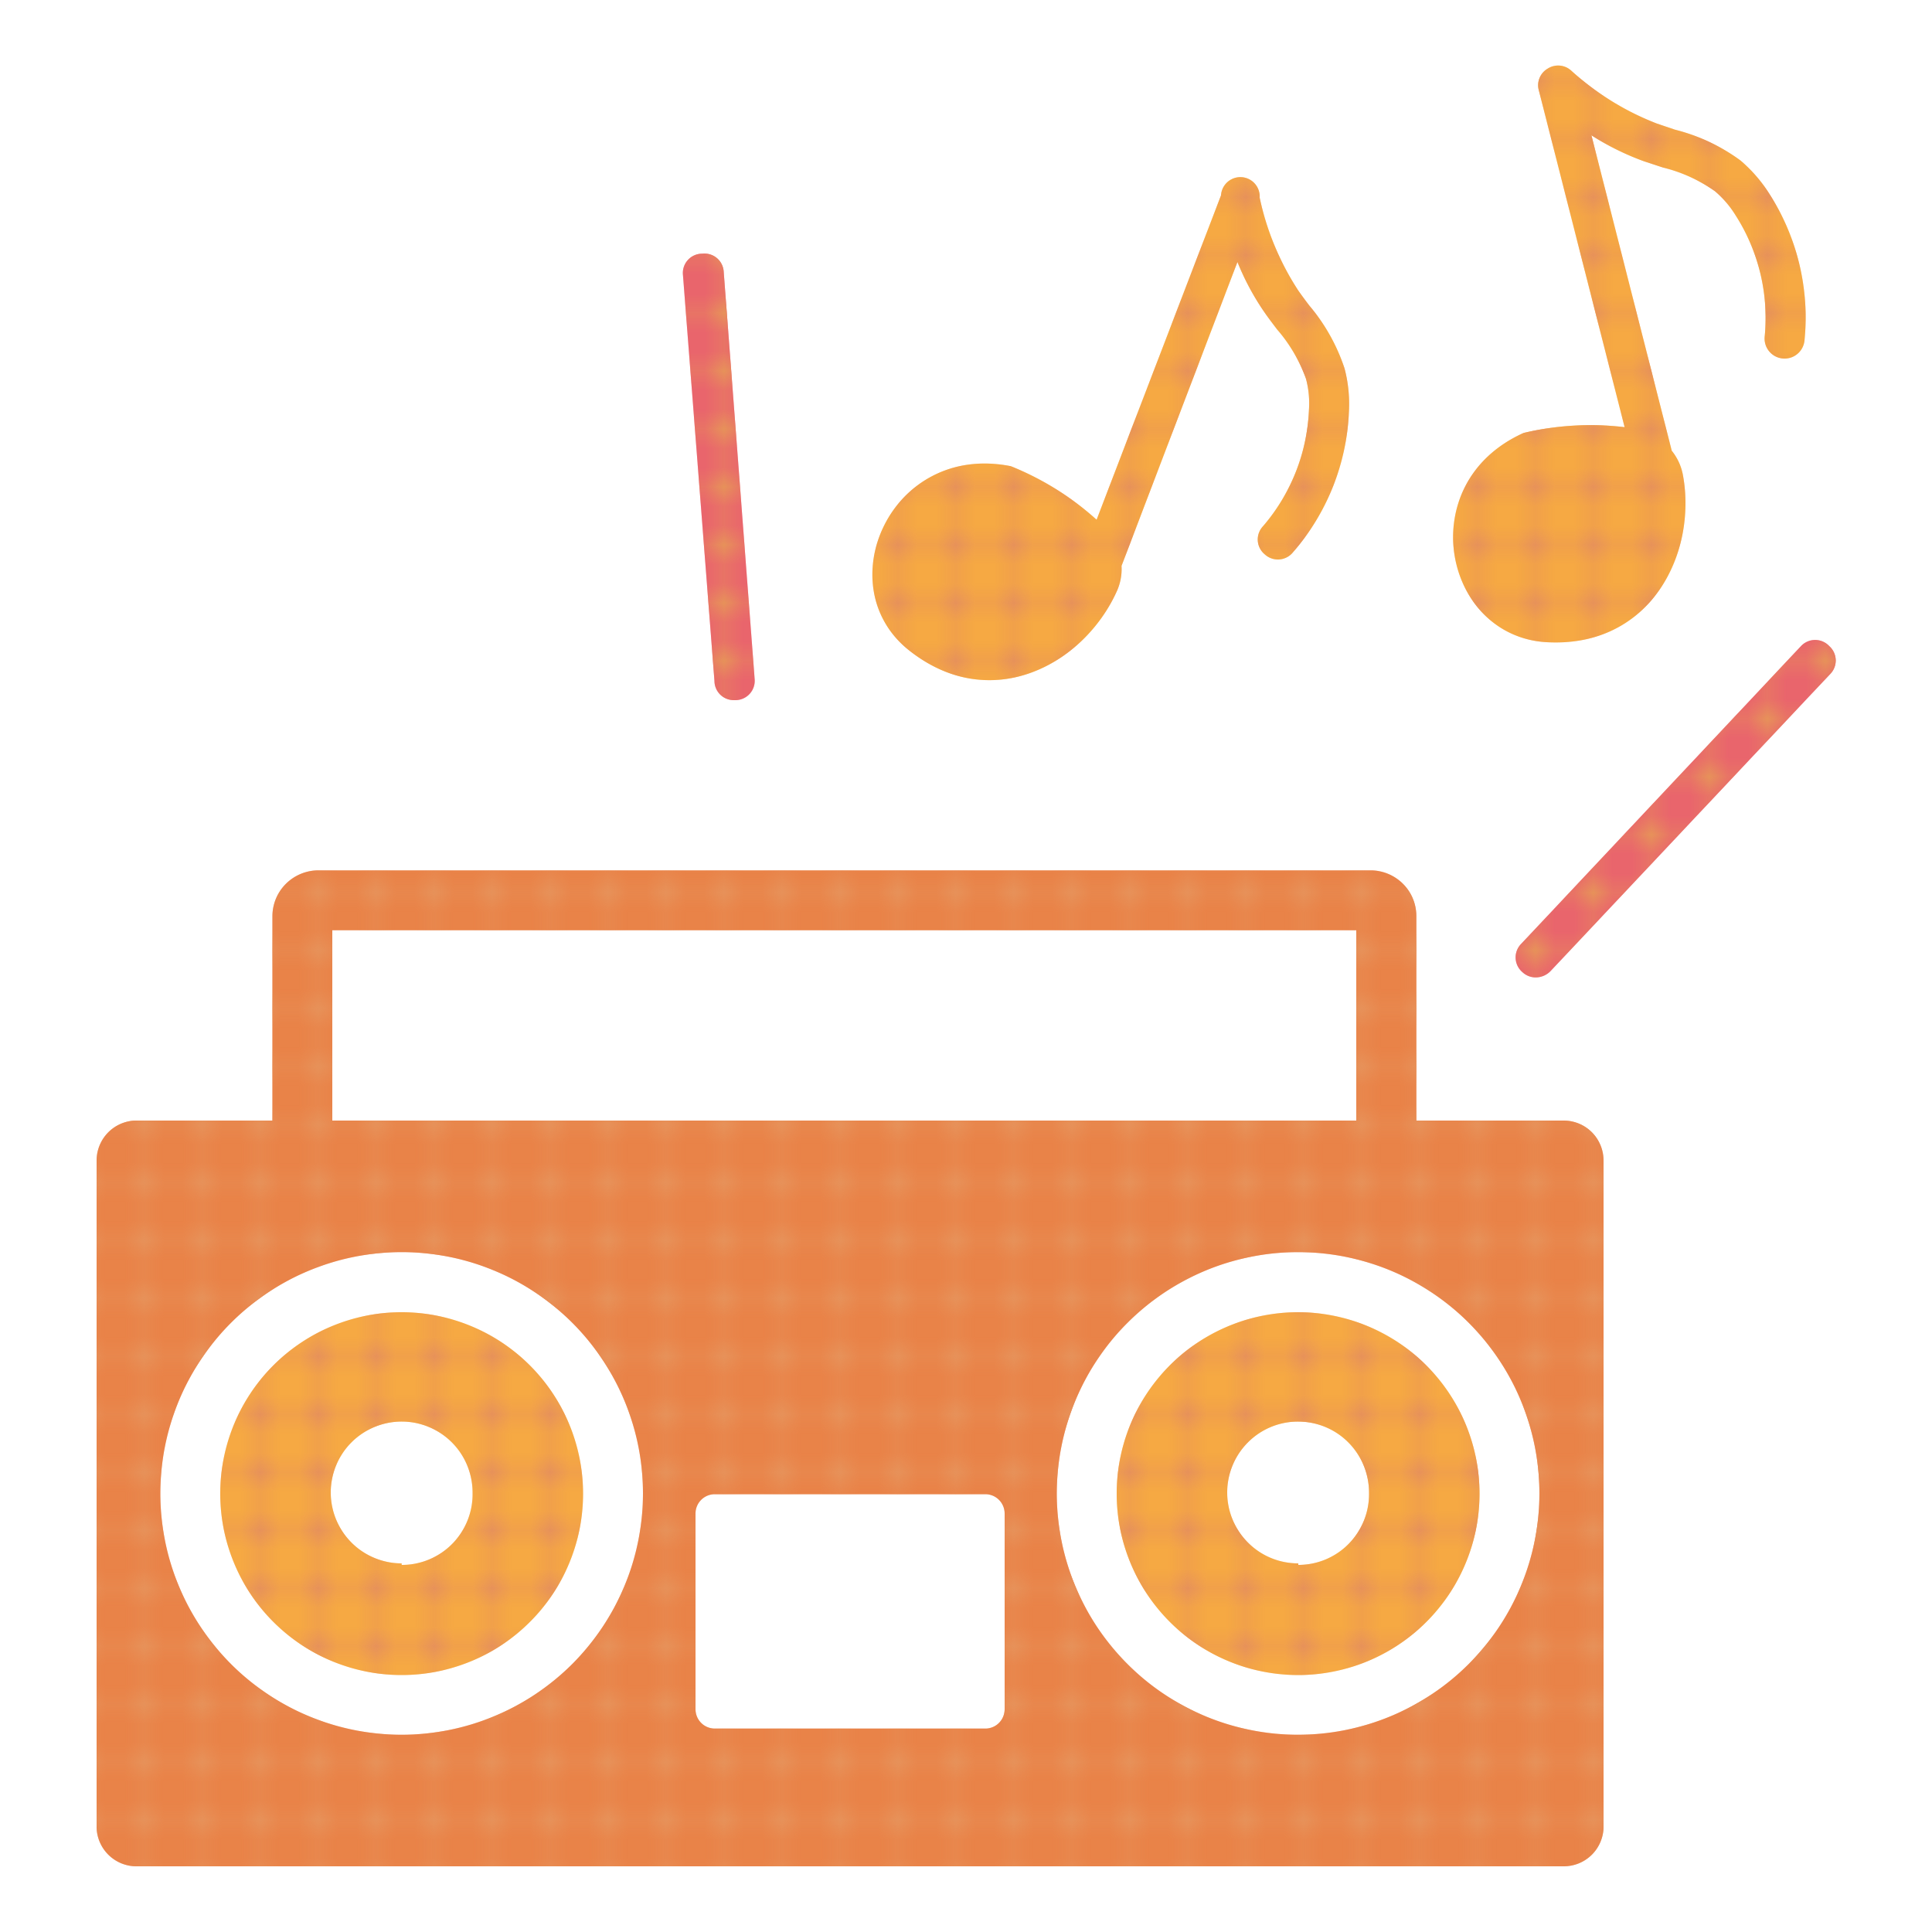 <svg id="レイヤー_1" data-name="レイヤー 1" xmlns="http://www.w3.org/2000/svg" xmlns:xlink="http://www.w3.org/1999/xlink" viewBox="0 0 100 100"><defs><style>.cls-1,.cls-2{fill:none;}.cls-2{stroke:#e7925a;stroke-width:2px;stroke-dasharray:2 1;}.cls-3{fill:#fbb03b;}.cls-4{fill:#ea7d41;}.cls-5{fill:#ea5672;}.cls-6{fill:url(#USGS_7_ぶどう園_3);}</style><pattern id="USGS_7_ぶどう園_3" data-name="USGS 7 ぶどう園 3" width="72" height="72" patternTransform="translate(-9.03 -144.3)" patternUnits="userSpaceOnUse" viewBox="0 0 72 72"><rect class="cls-1" width="72" height="72"/><line class="cls-2" x1="0.5" y1="70.5" x2="72.5" y2="70.5"/><line class="cls-2" x1="0.5" y1="67.5" x2="72.5" y2="67.5"/><line class="cls-2" x1="0.5" y1="64.5" x2="72.5" y2="64.5"/><line class="cls-2" x1="0.5" y1="61.5" x2="72.5" y2="61.5"/><line class="cls-2" x1="0.5" y1="58.5" x2="72.5" y2="58.5"/><line class="cls-2" x1="0.5" y1="55.5" x2="72.5" y2="55.5"/><line class="cls-2" x1="0.5" y1="52.5" x2="72.5" y2="52.5"/><line class="cls-2" x1="0.5" y1="49.5" x2="72.5" y2="49.5"/><line class="cls-2" x1="0.5" y1="46.5" x2="72.5" y2="46.5"/><line class="cls-2" x1="0.5" y1="43.5" x2="72.5" y2="43.5"/><line class="cls-2" x1="0.5" y1="40.5" x2="72.5" y2="40.5"/><line class="cls-2" x1="0.5" y1="37.5" x2="72.5" y2="37.5"/><line class="cls-2" x1="0.5" y1="34.5" x2="72.5" y2="34.5"/><line class="cls-2" x1="0.5" y1="31.5" x2="72.5" y2="31.5"/><line class="cls-2" x1="0.5" y1="28.5" x2="72.5" y2="28.5"/><line class="cls-2" x1="0.5" y1="25.5" x2="72.5" y2="25.5"/><line class="cls-2" x1="0.5" y1="22.5" x2="72.5" y2="22.5"/><line class="cls-2" x1="0.5" y1="19.5" x2="72.5" y2="19.5"/><line class="cls-2" x1="0.5" y1="16.5" x2="72.5" y2="16.5"/><line class="cls-2" x1="0.5" y1="13.5" x2="72.5" y2="13.5"/><line class="cls-2" x1="0.5" y1="10.5" x2="72.5" y2="10.5"/><line class="cls-2" x1="0.5" y1="7.5" x2="72.5" y2="7.5"/><line class="cls-2" x1="0.5" y1="4.5" x2="72.5" y2="4.5"/><line class="cls-2" x1="0.5" y1="1.5" x2="72.5" y2="1.5"/><line class="cls-2" x1="-71.5" y1="70.5" x2="0.5" y2="70.5"/><line class="cls-2" x1="-71.5" y1="67.5" x2="0.5" y2="67.5"/><line class="cls-2" x1="-71.5" y1="64.5" x2="0.5" y2="64.5"/><line class="cls-2" x1="-71.5" y1="61.5" x2="0.5" y2="61.5"/><line class="cls-2" x1="-71.5" y1="58.5" x2="0.5" y2="58.5"/><line class="cls-2" x1="-71.5" y1="55.5" x2="0.5" y2="55.5"/><line class="cls-2" x1="-71.5" y1="52.5" x2="0.5" y2="52.5"/><line class="cls-2" x1="-71.5" y1="49.5" x2="0.5" y2="49.5"/><line class="cls-2" x1="-71.5" y1="46.5" x2="0.5" y2="46.5"/><line class="cls-2" x1="-71.5" y1="43.5" x2="0.5" y2="43.5"/><line class="cls-2" x1="-71.5" y1="40.5" x2="0.5" y2="40.5"/><line class="cls-2" x1="-71.5" y1="37.5" x2="0.5" y2="37.5"/><line class="cls-2" x1="-71.5" y1="34.5" x2="0.5" y2="34.5"/><line class="cls-2" x1="-71.5" y1="31.5" x2="0.5" y2="31.5"/><line class="cls-2" x1="-71.5" y1="28.5" x2="0.5" y2="28.5"/><line class="cls-2" x1="-71.5" y1="25.5" x2="0.5" y2="25.5"/><line class="cls-2" x1="-71.5" y1="22.5" x2="0.5" y2="22.5"/><line class="cls-2" x1="-71.5" y1="19.5" x2="0.5" y2="19.5"/><line class="cls-2" x1="-71.5" y1="16.5" x2="0.5" y2="16.5"/><line class="cls-2" x1="-71.5" y1="13.5" x2="0.5" y2="13.5"/><line class="cls-2" x1="-71.5" y1="10.5" x2="0.5" y2="10.5"/><line class="cls-2" x1="-71.5" y1="7.5" x2="0.5" y2="7.5"/><line class="cls-2" x1="-71.5" y1="4.5" x2="0.5" y2="4.5"/><line class="cls-2" x1="-71.5" y1="1.5" x2="0.5" y2="1.5"/></pattern></defs><path class="cls-3" d="M20.79,67.92a9.39,9.39,0,1,0,9.39,9.39A9.4,9.4,0,0,0,20.79,67.92Zm0,13a3.67,3.67,0,1,1,3.67-3.66A3.66,3.66,0,0,1,20.79,81Z"/><path class="cls-3" d="M67.2,67.92a9.39,9.39,0,1,0,9.38,9.39A9.4,9.4,0,0,0,67.2,67.92Zm0,13a3.67,3.67,0,1,1,3.66-3.66A3.66,3.66,0,0,1,67.2,81Z"/><path class="cls-4" d="M80.92,58H73.31V47.42A2.37,2.37,0,0,0,71,45.05H16.47a2.38,2.38,0,0,0-2.37,2.37V58h-7A2.07,2.07,0,0,0,5,60.08V94.54A2.06,2.06,0,0,0,7.07,96.6H80.92A2.06,2.06,0,0,0,83,94.54V60.08A2.07,2.07,0,0,0,80.92,58ZM17.2,48.15h53V58h-53Zm3.59,41.64A12.49,12.49,0,1,1,33.28,77.31,12.5,12.5,0,0,1,20.79,89.79ZM52,88.47a1,1,0,0,1-1,1H37a1,1,0,0,1-1-1V78.34a1,1,0,0,1,1-1H51a1,1,0,0,1,1,1ZM67.2,89.79A12.49,12.49,0,1,1,79.68,77.31,12.5,12.5,0,0,1,67.2,89.79Z"/><path class="cls-3" d="M67.78,15.83c-.2-.26-.39-.52-.58-.79a14.22,14.22,0,0,1-2-4.81,1,1,0,0,0-2-.12L56.76,26.9a14.93,14.93,0,0,0-4.44-2.77c-6.22-1.24-9.48,6.19-5.27,9.53s9,.77,10.73-3a2.77,2.77,0,0,0,.27-1.37l6-15.73a13.26,13.26,0,0,0,1.43,2.65c.2.29.41.56.62.84a8,8,0,0,1,1.5,2.56,5,5,0,0,1,.15,1.63,9.85,9.85,0,0,1-2.38,6,1,1,0,0,0,.09,1.45,1,1,0,0,0,1.46-.1,11.82,11.82,0,0,0,2.9-7.27,7.18,7.18,0,0,0-.23-2.26A9.71,9.71,0,0,0,67.78,15.83Z"/><path class="cls-3" d="M87.11,24.6a2.81,2.81,0,0,0-.58-1.27L82.37,7a13.54,13.54,0,0,0,2.7,1.34l1,.33A7.94,7.94,0,0,1,88.77,9.9a5.21,5.21,0,0,1,1.06,1.24,9.84,9.84,0,0,1,1.51,6.28,1,1,0,0,0,2.06.21A11.84,11.84,0,0,0,91.56,10,7.51,7.51,0,0,0,90.08,8.3a9.81,9.81,0,0,0-3.39-1.59l-.92-.31a14.26,14.26,0,0,1-4.45-2.75,1,1,0,0,0-1.21-.1,1,1,0,0,0-.46,1.13l4.44,17.43a15,15,0,0,0-5.23.3C73.07,25,74.7,32.94,80.06,33.24S87.85,28.67,87.11,24.6Z"/><path class="cls-5" d="M36.35,13.13a1,1,0,0,0-1,1.11l1.63,21a1,1,0,0,0,1,1h.08a1,1,0,0,0,1-1.1L37.46,14.08A1,1,0,0,0,36.35,13.13Z"/><path class="cls-5" d="M94.68,33.44a1,1,0,0,0-1.46,0L78.74,48.85a1,1,0,0,0,.05,1.46,1,1,0,0,0,.7.28,1.07,1.07,0,0,0,.76-.32L94.72,34.9A1,1,0,0,0,94.68,33.44Z"/><path class="cls-6" d="M20.79,67.92a9.39,9.39,0,1,0,9.39,9.39A9.4,9.4,0,0,0,20.79,67.92Zm0,13a3.67,3.67,0,1,1,3.67-3.66A3.66,3.66,0,0,1,20.79,81Z"/><path class="cls-6" d="M67.2,67.92a9.39,9.39,0,1,0,9.38,9.39A9.4,9.4,0,0,0,67.2,67.92Zm0,13a3.67,3.67,0,1,1,3.66-3.66A3.66,3.66,0,0,1,67.2,81Z"/><path class="cls-6" d="M80.92,58H73.31V47.42A2.37,2.37,0,0,0,71,45.05H16.47a2.38,2.38,0,0,0-2.37,2.37V58h-7A2.07,2.07,0,0,0,5,60.08V94.54A2.06,2.06,0,0,0,7.07,96.6H80.92A2.06,2.06,0,0,0,83,94.54V60.08A2.07,2.07,0,0,0,80.92,58ZM17.2,48.15h53V58h-53Zm3.59,41.64A12.49,12.49,0,1,1,33.28,77.31,12.5,12.5,0,0,1,20.79,89.79ZM52,88.47a1,1,0,0,1-1,1H37a1,1,0,0,1-1-1V78.34a1,1,0,0,1,1-1H51a1,1,0,0,1,1,1ZM67.2,89.79A12.49,12.49,0,1,1,79.68,77.31,12.5,12.5,0,0,1,67.2,89.79Z"/><path class="cls-6" d="M67.78,15.83c-.2-.26-.39-.52-.58-.79a14.22,14.22,0,0,1-2-4.81,1,1,0,0,0-2-.12L56.76,26.9a14.93,14.93,0,0,0-4.44-2.77c-6.22-1.24-9.48,6.19-5.27,9.53s9,.77,10.73-3a2.77,2.77,0,0,0,.27-1.37l6-15.73a13.26,13.26,0,0,0,1.43,2.65c.2.29.41.56.62.84a8,8,0,0,1,1.5,2.56,5,5,0,0,1,.15,1.63,9.85,9.85,0,0,1-2.38,6,1,1,0,0,0,.09,1.45,1,1,0,0,0,1.46-.1,11.82,11.82,0,0,0,2.9-7.27,7.18,7.18,0,0,0-.23-2.26A9.71,9.71,0,0,0,67.78,15.83Z"/><path class="cls-6" d="M87.11,24.6a2.81,2.81,0,0,0-.58-1.27L82.37,7a13.54,13.54,0,0,0,2.7,1.34l1,.33A7.94,7.94,0,0,1,88.77,9.9a5.21,5.21,0,0,1,1.06,1.24,9.84,9.84,0,0,1,1.51,6.28,1,1,0,0,0,2.06.21A11.84,11.84,0,0,0,91.56,10,7.51,7.51,0,0,0,90.08,8.3a9.81,9.81,0,0,0-3.39-1.59l-.92-.31a14.26,14.26,0,0,1-4.45-2.75,1,1,0,0,0-1.21-.1,1,1,0,0,0-.46,1.13l4.44,17.43a15,15,0,0,0-5.23.3C73.07,25,74.7,32.94,80.06,33.24S87.85,28.67,87.11,24.6Z"/><path class="cls-6" d="M36.35,13.13a1,1,0,0,0-1,1.11l1.63,21a1,1,0,0,0,1,1h.08a1,1,0,0,0,1-1.1L37.46,14.08A1,1,0,0,0,36.35,13.13Z"/><path class="cls-6" d="M94.68,33.44a1,1,0,0,0-1.46,0L78.74,48.85a1,1,0,0,0,.05,1.46,1,1,0,0,0,.7.28,1.07,1.07,0,0,0,.76-.32L94.72,34.9A1,1,0,0,0,94.68,33.44Z"/><rect class="cls-1" width="100" height="100"/></svg>
